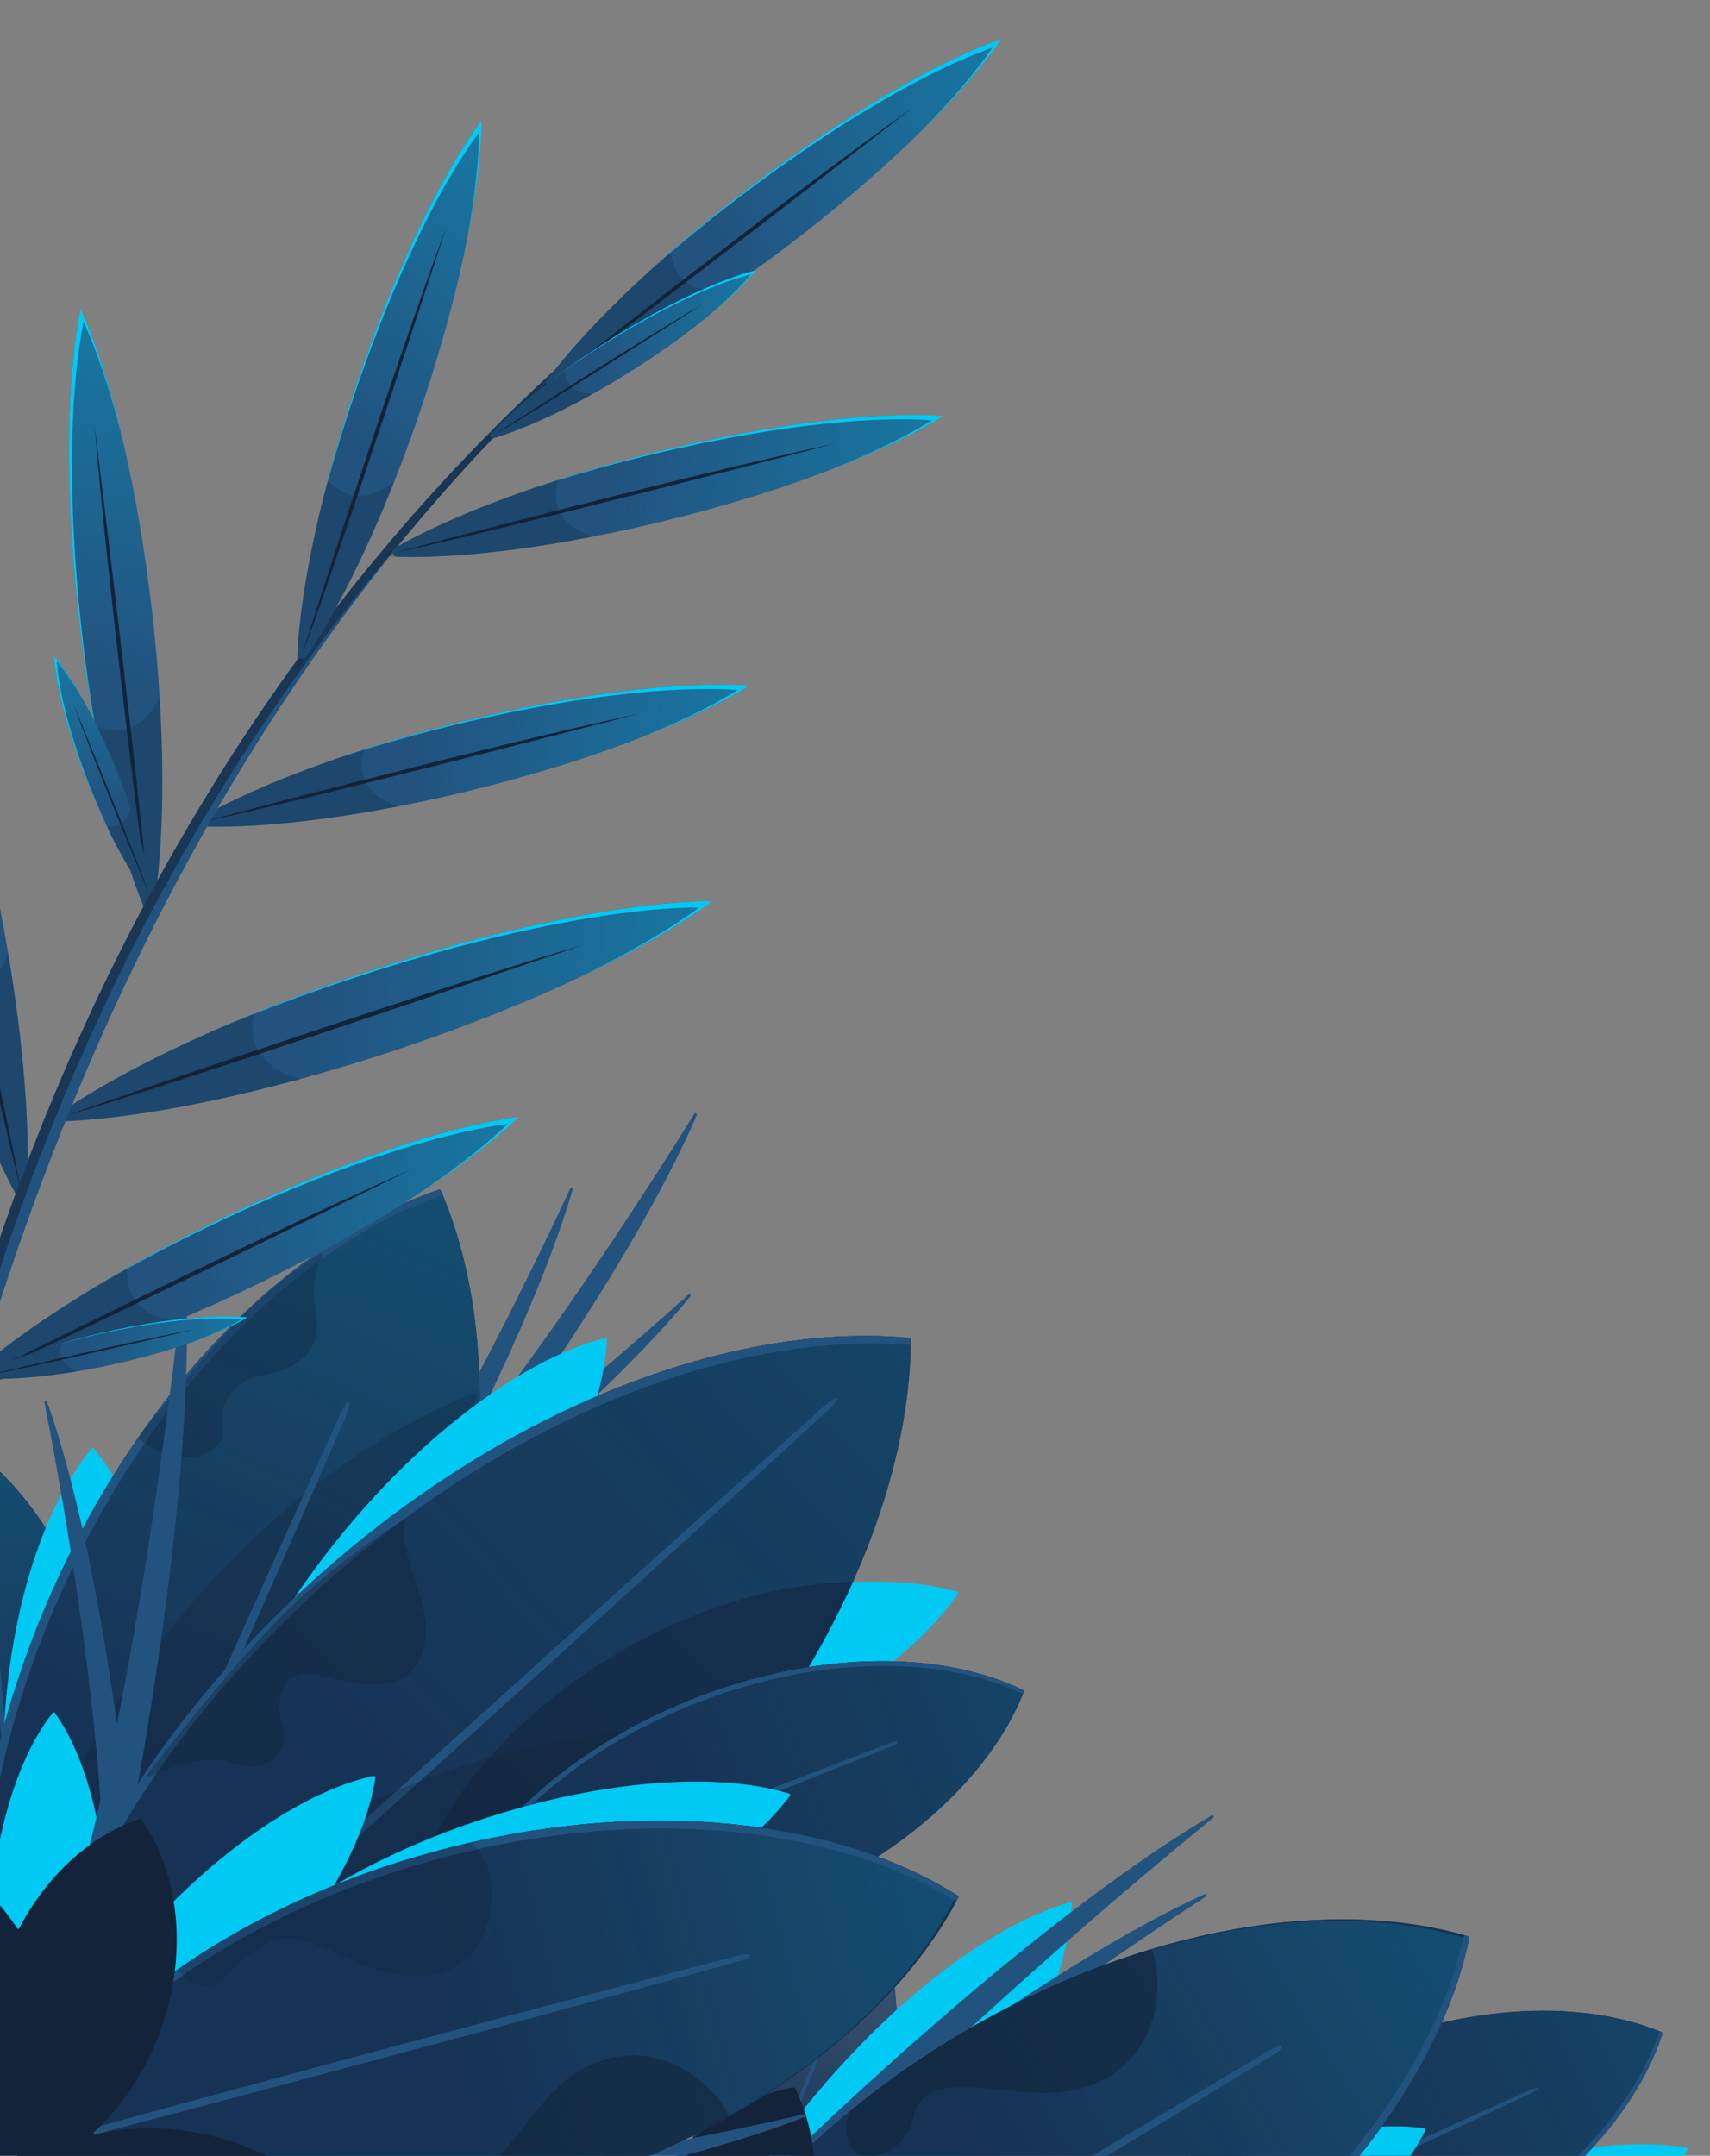 <svg xmlns="http://www.w3.org/2000/svg" viewBox="0 0 336.26 423.78">
  <rect x="0" y="0" width="336.26" height="423.78" fill="#808080" stroke="none"/>
  <path fill="#22537F" d="M249.68 502.21c1.23.29 54.88 13.16 86.44 29.65.29.15.1.59-.21.49-12.51-4.32-59.68-20.14-95.31-25.91-40.93-6.63 7.84-4.29 9.03-4.23.02-.01.04-.01.05 0z"/>
  <path fill="#22537F" d="M245.95 507.34c1.25-.21 55.64-9.48 91.14-6.73.33.03.33.51 0 .53-13.2.95-62.79 4.95-97.82 13.65-40.24 10 5.52-7.03 6.64-7.44.01 0 .03 0 .04-.01z"/>
  <path fill="#22537F" d="M274.26 505.34c1.26.15 56.06 6.53 89.36 19.14.31.12.17.58-.15.51-12.94-2.8-61.65-12.89-97.71-14.37-41.43-1.71 7.27-5.19 8.46-5.28h.04z"/>
  <path fill="#163355" d="M217.48 580.38c.14 0 .26-.1.27-.24 2.04-18.41-6.4-42.09-23.97-62.33-17.57-20.24-39.82-31.92-58.34-32.5-.14 0-.26.1-.27.24-2.04 18.41 6.4 42.09 23.97 62.33 17.57 20.25 39.82 31.93 58.34 32.5z"/>
  <path fill="#163355" d="M217.48 580.38c.14 0 .26-.1.27-.24 2.04-18.41-6.4-42.09-23.97-62.33-17.57-20.24-39.82-31.92-58.34-32.5-.14 0-.26.1-.27.24-2.04 18.41 6.4 42.09 23.97 62.33 17.57 20.25 39.82 31.93 58.34 32.5z"/>
  <linearGradient id="a" gradientUnits="userSpaceOnUse" x1="593.632" y1="156.046" x2="593.632" y2="30.337" gradientTransform="rotate(139.043 302.951 235.13)">
    <stop offset=".389" stop-color="#39bee8" stop-opacity="0"/>
    <stop offset="1" stop-color="#00caf4"/>
  </linearGradient>
  <path opacity=".18" fill="url(#a)" d="M217.48 580.38c.14 0 .26-.1.27-.24 2.04-18.41-6.4-42.09-23.97-62.33-17.57-20.24-39.82-31.92-58.34-32.5-.14 0-.26.1-.27.24-2.04 18.41 6.4 42.09 23.97 62.33 17.57 20.25 39.82 31.93 58.34 32.5z"/>
  <path fill="#22537F" d="M198.54 558.31s-9.96-11.21-30.92-35.37-31.1-36.1-31.1-36.1c-.52-.6-.83-1.2-.68-1.33.15-.13.7.25 1.22.86 0 0 15.9 18.05 31.35 35.85s30.67 35.62 30.67 35.62c.52.6.83 1.2.68 1.33-.15.12-.7-.26-1.22-.86z"/>
  <path fill="#22537F" d="M217.75 580.14c.01-.06.01-.13.02-.19a.27.27 0 0 0-.25-.29c-18.37-.86-40.26-12.49-57.6-32.46-17.34-19.97-25.77-43.29-24.04-61.59a.27.27 0 0 0-.25-.29c-.06 0-.13-.01-.19-.01-.14-.01-.26.1-.28.24-2.04 18.41 6.4 42.09 23.97 62.33 17.57 20.24 39.82 31.92 58.34 32.5.15.01.27-.1.28-.24z"/>
  <path fill="#163355" d="M172.31 377.25a.27.27 0 0 0-.34-.14c-12.94 4.85-25.86 18.41-33.44 36.89-7.58 18.48-7.91 37.21-2.1 49.75.06.13.21.19.34.14 12.94-4.85 25.86-18.41 33.44-36.89 7.58-18.48 7.91-37.21 2.1-49.75z"/>
  <path fill="#163355" d="M172.31 377.25a.27.27 0 0 0-.34-.14c-12.94 4.85-25.86 18.41-33.44 36.89-7.58 18.48-7.91 37.21-2.1 49.75.06.13.21.19.34.14 12.94-4.85 25.86-18.41 33.44-36.89 7.58-18.48 7.91-37.21 2.1-49.75z"/>
  <linearGradient id="b" gradientUnits="userSpaceOnUse" x1="280.823" y1="1055.725" x2="280.823" y2="961.94" gradientTransform="rotate(22.308 1709.465 393.964)">
    <stop offset=".388" stop-color="#fff" stop-opacity="0"/>
    <stop offset="1" stop-color="#fff"/>
  </linearGradient>
  <path opacity=".18" fill="url(#b)" d="M172.31 377.25a.27.27 0 0 0-.34-.14c-12.94 4.85-25.86 18.41-33.44 36.89-7.58 18.48-7.91 37.21-2.1 49.75.06.13.21.19.34.14 12.94-4.85 25.86-18.41 33.44-36.89 7.58-18.48 7.91-37.21 2.1-49.75z"/>
  <path fill="#22537F" d="M163.93 397.23s-4.13 10.41-13.19 32.49c-9.06 22.09-13.62 32.86-13.62 32.86-.23.55-.52.95-.66.9-.14-.06-.07-.55.16-1.1 0 0 6.69-16.66 13.37-32.94 6.68-16.28 13.44-32.41 13.44-32.41.23-.55.52-.95.66-.9s.06.55-.16 1.1z"/>
  <path fill="#22537F" d="M171.97 377.12c-.15.06-.21.22-.15.36 5.57 12.53 5.15 31-2.33 49.23-7.48 18.23-20.16 31.67-32.92 36.68-.14.06-.21.22-.14.35v.01c.06.13.2.19.34.14 12.94-4.85 25.86-18.41 33.44-36.89 7.58-18.48 7.91-37.21 2.1-49.75-.06-.13-.21-.19-.34-.13z"/>
  <path fill="#00CAF4" d="M233.83 564.53c.17.01.3-.13.29-.3-1.84-16.12-13.75-37.2-32.89-55.61s-40.68-29.47-56.86-30.68c-.17-.01-.3.13-.29.3 1.84 16.12 13.75 37.21 32.89 55.61s40.68 29.47 56.86 30.68zM210.79 374.23a.267.267 0 0 0-.34-.27c-15.25 4.31-35.06 19.1-52.23 40.44-17.17 21.34-27.38 43.85-28.33 59.68-.01.18.16.32.34.27 15.25-4.31 35.06-19.1 52.23-40.44s27.38-43.86 28.33-59.68zM331.82 422.59a.266.266 0 0 0-.19-.39c-15.64-2.61-39.86 2.3-64.5 14.27-24.64 11.97-43.48 27.97-51.09 41.87-.09.16.01.36.19.39 15.64 2.61 39.86-2.3 64.5-14.27 24.64-11.97 43.48-27.97 51.09-41.87z"/>
  <path fill="#163355" d="M361.21 463.95c.09-.11.08-.27-.02-.36-25.47-24.19-70.96-38.53-121.7-35.09-50.75 3.45-93.87 23.82-115.83 51.23-.09.11-.08.27.02.36 25.47 24.19 70.96 38.53 121.7 35.09 50.74-3.45 93.87-23.82 115.83-51.23z"/>
  <path fill="#163355" d="M317.89 550.76c.12-.06.18-.21.12-.34-11.68-28.05-42.63-55.32-83.96-70.37s-82.57-14.05-109.55-.08c-.12.06-.18.21-.12.34 11.68 28.05 42.63 55.32 83.96 70.37 41.33 15.04 82.57 14.05 109.55.08z"/>
  <path fill="#163355" d="M234.05 480.05C192.72 465 151.48 466 124.5 479.97c-.12.06-.18.21-.12.34 11.68 28.05 42.63 55.32 83.96 70.37 41.33 15.05 82.57 14.05 109.55.08.12-.06.18-.21.12-.34-11.68-28.05-42.63-55.32-83.96-70.37z"/>
  <linearGradient id="c" gradientUnits="userSpaceOnUse" x1="639.752" y1="331.598" x2="639.752" y2="125.526" gradientTransform="scale(-1) rotate(-69.996 -321.966 471.411)">
    <stop offset=".389" stop-color="#39bee8" stop-opacity="0"/>
    <stop offset="1" stop-color="#00caf4"/>
  </linearGradient>
  <path opacity=".18" fill="url(#c)" d="M317.89 550.76c.12-.06.18-.21.12-.34-11.68-28.05-42.63-55.32-83.96-70.37s-82.57-14.05-109.55-.08c-.12.06-.18.21-.12.34 11.68 28.05 42.63 55.32 83.96 70.37 41.33 15.04 82.57 14.05 109.55.08z"/>
  <path opacity=".32" fill="#132339" d="M126.62 485.33c-.1.09-.11.25-.03.36 17.82 22.75 53.1 39.91 94.8 43.24 27.94 2.23 52.09-1.89 72.6-10.91.19-.08.21-.34.05-.46-11.09-7.94-21.57-15.4-34.99-21.56-47.42-21.77-96.21-25.19-130.48-12.39-.03.01-.06.03-.08.05-.63.55-1.26 1.11-1.87 1.67z"/>
  <path fill="#22537F" d="M273.06 534.27s-23.19-8.14-72.42-26.06c-49.23-17.92-73.26-26.97-73.26-26.97-1.23-.45-2.14-1.06-2.03-1.37s1.2-.19 2.43.25c0 0 37.13 13.2 73.42 26.41s72.26 26.62 72.26 26.62c1.23.45 2.14 1.06 2.03 1.37s-1.2.2-2.43-.25z"/>
  <path fill="#22537F" d="M318.01 550.41c-.08-.2-.17-.39-.26-.59a.26.26 0 0 0-.36-.13c-26.99 13.45-67.68 14.24-108.47-.61s-71.45-41.61-83.48-69.27a.26.26 0 0 0-.36-.13c-.19.1-.39.19-.58.29-.12.06-.18.21-.13.34 11.68 28.05 42.63 55.32 83.96 70.37 41.33 15.05 82.57 14.05 109.55.08.13-.07.18-.22.13-.35z"/>
  <path fill="#00CAF4" d="M191.13 533.96c.17.02.32-.14.29-.31-1.99-11.07-11.06-25.6-24.97-38.37-13.91-12.77-29.17-20.56-40.36-21.59a.27.27 0 0 0-.29.31c1.99 11.07 11.06 25.6 24.97 38.37 13.91 12.77 29.16 20.56 40.36 21.59zM319.61 506.98c.15-.09.17-.31.03-.43-11.71-10.11-34.24-18.02-60.56-20.04-26.32-2.02-49.79 2.36-62.91 10.56-.15.09-.17.31-.03.43 11.71 10.11 34.24 18.02 60.56 20.04 26.32 2.02 49.79-2.36 62.91-10.56z"/>
  <path opacity=".31" fill="#132339" d="M292.74 558.8c.26-.07.26-.43.01-.51-4.22-1.35-6.09-3.08-10.09-8.09-4.26-5.34-10.61-3.18-15.15.16-4.54 3.34-9.34 2.8-13.11-1.71-3.74-4.47-12.72 1.63-12.7 10.59 0 .14.1.25.24.26 2.12.22 18.08 1.82 29.78 1.83 10.28.03 18.41-1.84 21.02-2.53z"/>
  <path fill="#22537F" d="M180.5 504.2c1.2.76 59.69 37.8 89.92 69.92.22.24-.1.59-.36.39-11.85-9.25-61.76-47.6-101.87-68.99-45.33-24.18 11.04-1.83 12.27-1.34.02.01.03.02.04.02zM150.11 428.99c1.01-1 50.13-49.78 88.17-72.11.28-.17.56.23.3.44-11.66 9.49-60.15 49.63-89.93 83.96-33.66 38.81.67-11.17 1.42-12.26.02-.01.03-.02.04-.03z"/>
  <path fill="#22537F" d="M160.36 422.33c.99-.79 44.1-35.22 76.51-49.98.3-.14.53.28.26.46-11.1 7.22-52.55 34.71-79 59.28-30.38 28.22 1.43-8.82 2.21-9.72 0-.03.01-.03.02-.04zM186.1 508.31c.79.93 33.63 39.52 48.27 68.98.15.29-.27.54-.46.27-7.23-10.37-33.6-47.49-56.89-71.04-26.94-27.24 8.15 1.04 9.05 1.76.01.01.02.01.03.03z"/>
  <path fill="#163355" d="M361.21 463.95c.09-.11.08-.27-.02-.36-25.47-24.19-70.96-38.53-121.7-35.09-50.75 3.45-93.87 23.82-115.83 51.23-.09.11-.08.27.02.36 25.47 24.19 70.96 38.53 121.7 35.09 50.74-3.45 93.87-23.82 115.83-51.23z"/>
  <linearGradient id="d" gradientUnits="userSpaceOnUse" x1="611.56" y1="444.982" x2="611.56" y2="206.758" gradientTransform="rotate(86.112 348.877 201.316)">
    <stop offset=".389" stop-color="#39bee8" stop-opacity="0"/>
    <stop offset="1" stop-color="#00caf4"/>
  </linearGradient>
  <path opacity=".11" fill="url(#d)" d="M361.21 463.95c.09-.11.08-.27-.02-.36-25.47-24.19-70.96-38.53-121.7-35.09-50.75 3.45-93.87 23.82-115.83 51.23-.09.11-.08.27.02.36 25.47 24.19 70.96 38.53 121.7 35.09 50.74-3.45 93.87-23.82 115.83-51.23z"/>
  <path opacity=".51" fill="#132339" d="M211.81 456.69c-.06.12-.02.28.1.35 15.18 9.5 39.32 12.1 64.32 5.3.78-.21 1.56-.43 2.34-.66 10.83-3.19 20.57-7.83 28.72-13.38a83.7 83.7 0 0 0 8.11-6.27c1.13-1 2.21-2.02 3.24-3.05.14-.14.09-.37-.1-.44-22.05-7.89-48.28-11.73-76.2-10.2-.04 0-.08.01-.11.03-14.1 7.51-24.83 17.59-30.42 28.32z"/>
  <g>
    <path fill="#22537F" d="M339.58 466.76s-33.61 2.55-105.3 7.42-106.84 7-106.84 7c-1.79.12-3.26-.03-3.28-.33s1.42-.65 3.21-.78c0 0 53.9-3.94 106.75-7.53s105.39-6.88 105.39-6.88c1.79-.12 3.26.03 3.28.33s-1.42.65-3.21.77z"/>
  </g>
  <path opacity=".32" fill="#132339" d="M127.43 481.05c-.04.13.02.28.15.33 25.66 11.1 63.58 9.37 100.57-7.08 24.77-11.02 44.9-26.78 58.19-43.94.13-.16.03-.4-.18-.43-13.13-1.6-26.97-2-41.22-1.03-50.37 3.42-93.43 23.07-116.64 49.8-.02.02-.04.05-.05.08-.3.76-.57 1.51-.82 2.27z"/>
  <g>
    <path fill="#163355" d="M326.9 399.8c.04-.13-.02-.28-.15-.33-16.53-6.87-40.78-5.46-64.31 5.35-23.53 10.81-40.4 28.29-45.95 45.31-.04.13.02.28.15.33 16.53 6.87 40.78 5.46 64.31-5.35 23.54-10.81 40.4-28.28 45.95-45.31z"/>
    <path fill="#163355" d="M326.9 399.8c.04-.13-.02-.28-.15-.33-16.53-6.87-40.78-5.46-64.31 5.35-23.53 10.81-40.4 28.29-45.95 45.31-.04.13.02.28.15.33 16.53 6.87 40.78 5.46 64.31-5.35 23.54-10.81 40.4-28.28 45.95-45.31z"/>
    <linearGradient id="e" gradientUnits="userSpaceOnUse" x1="522.735" y1="516.952" x2="522.735" y2="395.462" gradientTransform="rotate(65.323 421.559 244.754)">
      <stop offset=".389" stop-color="#39bee8" stop-opacity="0"/>
      <stop offset="1" stop-color="#00caf4"/>
    </linearGradient>
    <path opacity=".11" fill="url(#e)" d="M326.9 399.8c.04-.13-.02-.28-.15-.33-16.53-6.87-40.78-5.46-64.31 5.35-23.53 10.81-40.4 28.29-45.95 45.31-.04.13.02.28.15.33 16.53 6.87 40.78 5.46 64.31-5.35 23.54-10.81 40.4-28.28 45.95-45.31z"/>
    <path fill="#22537F" d="M301.29 411.39s-13.1 6.2-41.19 19.11c-28.09 12.91-41.91 19.08-41.91 19.08-.7.32-1.34.44-1.42.27-.08-.18.42-.58 1.13-.9 0 0 21.05-9.87 41.75-19.38S301 410.76 301 410.76c.7-.32 1.34-.44 1.42-.27.08.17-.42.57-1.13.9z"/>
    <path fill="#22537F" d="M326.75 399.47l-.15-.06c-.14-.06-.3.02-.35.16-5.77 16.81-22.49 33.96-45.71 44.63-23.22 10.67-47.13 12.18-63.64 5.62-.14-.06-.3.02-.35.16-.02.05-.04.1-.05.16-.05.13.02.28.15.33 16.53 6.87 40.78 5.46 64.31-5.35 23.53-10.81 40.4-28.29 45.95-45.31a.286.286 0 0 0-.16-.34z"/>
    <path fill="#00CAF4" d="M280.31 418.74c.08-.16-.02-.36-.2-.38-14.31-1.86-36.18 3.39-58.2 15.07-22.02 11.67-38.64 26.83-45.13 39.72-.08.16.02.36.2.38 14.31 1.86 36.18-3.39 58.2-15.07s38.64-26.82 45.13-39.72z"/>
    <path fill="#00CAF4" d="M226.06 479.94c.15-.1.15-.33.01-.44-9.92-7.2-28.33-12.17-49.46-12.44s-39.66 4.24-49.76 11.19c-.15.1-.15.33-.01.44 9.92 7.2 28.33 12.17 49.46 12.44s39.66-4.24 49.76-11.19z"/>
  </g>
  <path fill="#163355" d="M288.91 380.95a.26.26 0 0 0-.19-.31c-27.3-8.02-65.38-1.56-100.69 19.66s-58.88 51.81-64.61 79.68c-.03.14.05.27.19.31 27.3 8.02 65.38 1.56 100.69-19.66s58.88-51.81 64.61-79.68z"/>
  <path fill="#163355" d="M288.91 380.95a.26.26 0 0 0-.19-.31c-27.3-8.02-65.38-1.56-100.69 19.66s-58.88 51.81-64.61 79.68c-.03.14.05.27.19.31 27.3 8.02 65.38 1.56 100.69-19.66s58.88-51.81 64.61-79.68z"/>
  <linearGradient id="f" gradientUnits="userSpaceOnUse" x1="455.518" y1="625.285" x2="455.518" y2="458.779" gradientTransform="rotate(58.995 440.447 271.748)">
    <stop offset=".389" stop-color="#39bee8" stop-opacity="0"/>
    <stop offset="1" stop-color="#00caf4"/>
  </linearGradient>
  <path opacity=".18" fill="url(#f)" d="M287.92 381.2a.26.26 0 0 0-.19-.31c-26.96-7.92-64.56-1.54-99.43 19.41-34.87 20.95-37.82 38.51-43.36 65.96-.03.13.05.27.19.31 26.84 7.99 44.12 14.27 78.98-6.68 34.86-20.95 58.15-51.16 63.81-78.69z"/>
  <g>
    <path fill="#22537F" d="M250.5 403.85s-19.59 12.08-61.65 37.36-62.8 37.43-62.8 37.43c-1.05.63-2.03.93-2.19.67-.16-.26.57-.99 1.62-1.62 0 0 31.49-19.25 62.49-37.88 31-18.63 61.96-36.91 61.96-36.91 1.05-.63 2.03-.93 2.19-.67.15.26-.57.99-1.62 1.62z"/>
  </g>
  <path fill="#22537F" d="M288.72 380.64l-.55-.15c-.15-.04-.29.05-.33.2-6.12 27.57-29.52 57.64-64.36 78.58s-72.38 27.49-99.6 19.95c-.15-.04-.29.05-.33.2-.04.19-.09.37-.13.56-.03.14.05.27.19.31 27.3 8.02 65.38 1.56 100.68-19.66 35.3-21.22 58.88-51.81 64.61-79.68.04-.14-.04-.27-.18-.31z"/>
  <path fill="#22537F" d="M361.18 463.59c-.2-.19-.41-.37-.61-.56a.261.261 0 0 0-.38.03c-22.22 26.87-64.87 46.76-114.95 50.17s-95.03-10.53-120.68-34.15a.261.261 0 0 0-.38.03c-.18.21-.36.42-.53.64-.09.11-.08.27.02.36 25.47 24.19 70.96 38.53 121.7 35.08 50.74-3.45 93.87-23.82 115.83-51.23.09-.12.08-.28-.02-.37z"/>
  <path opacity=".57" fill="#132339" d="M179.56 416.42c2.31-12.07 21.58-1.77 34.23-6.23 15.03-5.3 15.01-20.97 12.73-26.8a.257.257 0 0 0-.32-.15c-12.66 3.82-25.58 9.5-38.16 17.05-7.6 4.57-14.66 9.57-21.11 14.89-.05.04-.08.09-.09.15-2.87 12.97 11.12 9.41 12.72 1.09z"/>
  <path opacity=".3" fill="#132339" d="M224.3 460.63c1.87-1.12 3.7-2.28 5.5-3.45.07-.05.12-.12.12-.21.04-.65.02-1.3-.09-1.94-1.51-9.43-14.37-16.9-23.27-10.98-11.61 7.72-9.23 23.59-17.62 27.62-8.26 3.97-17.63-2.13-17.12 9.27.01.16.16.28.32.25 17-3.36 34.91-10.19 52.16-20.56z"/>
  <path opacity=".4" fill="#132339" d="M266.23 510.75c.23-.06.27-.38.06-.49-5.68-2.93-7.68-16.21-15.88-20.24-8.52-4.19-13.56 4.39-17.44 11.15s-9.74 3.26-12.22-1.34c-2.48-4.6-9.01-5.02-12.02 1.68-2.46 5.47-10.52 9.01-13.41 10.13-.26.1-.21.48.07.51 5.05.58 26.27 2.88 40.67 2.66 14.26-.21 27.02-3.26 30.17-4.06z"/>
  <path fill="#132339" d="M156.15 509.3c11.52 3.38 23.09 2.46 31.89-2.14.1-.05.16-.17.14-.29-2.3-12.11-11.69-24.04-25.76-30.85-8.3-4.02-16.98-5.65-24.95-5.14-.27.02-.39-.34-.16-.48 6.92-4.46 13.1-11.22 17.38-19.76 7.01-13.97 7.18-29.16 1.63-40.16-.05-.11-.17-.16-.29-.14-12.14 2.13-24.2 11.35-31.21 25.33-6.78 13.51-7.16 28.16-2.16 39.06-.02 0-.05-.01-.07-.01-.02.04-.04.07-.05.11-.1.05-.2.1-.29.15-.11.05-.16.17-.14.29.02.08.03.15.05.23.01.06 0 .11-.02.16-4.8 10.17-4.51 23.94 1.83 36.64 6.5 13.02 17.72 21.63 29.02 23.64.12.02.23-.04.29-.14 3.71-7.34 4.69-16.67 2.55-26.17-.05-.21.13-.38.32-.33z"/>
  <g>
    <path fill="#22537F" d="M73.88 316.66c.64-1.09 28.66-48.62 38.72-82.78.09-.31-.36-.49-.49-.19-5.59 12-26.97 56.92-47.57 86.56-23.67 34.05 8.53-2.66 9.32-3.55.01-.02.01-.03.02-.04z"/>
    <path fill="#22537F" d="M67.6 315.77c1.02-.75 45.47-33.43 68.15-60.89.21-.25-.14-.59-.38-.37-9.86 8.84-47.17 41.73-77.77 60.88-35.15 22 8.89.91 9.96.4.01 0 .02-.01.04-.02z"/>
    <path fill="#22537F" d="M88.7 296.8c.77-1 34.25-44.86 48.3-77.58.13-.3-.3-.52-.47-.25-6.98 11.25-33.55 53.3-57.54 80.28-27.55 30.99 8.79-1.62 9.67-2.42.02-.01.03-.02.04-.03z"/>
    <path fill="#163355" d="M-4.72 285.52c.09-.1.25-.12.36-.03 14.66 11.33 25.83 33.84 28.19 60.54s-4.7 50.82-17.15 64.54c-.09.1-.25.12-.36.03-14.66-11.33-25.83-33.84-28.19-60.54s4.7-50.82 17.15-64.54z"/>
    <path fill="#163355" d="M-4.72 285.52c.09-.1.25-.12.36-.03 14.66 11.33 25.83 33.84 28.19 60.54s-4.7 50.82-17.15 64.54c-.09.1-.25.12-.36.03-14.66-11.33-25.83-33.84-28.19-60.54s4.7-50.82 17.15-64.54z"/>
    <linearGradient id="g" gradientUnits="userSpaceOnUse" x1="714.483" y1="112.553" x2="714.483" y2="-13.157" gradientTransform="scale(-1 1) rotate(5.043 -3030.52 -7924.849)">
      <stop offset=".389" stop-color="#39bee8" stop-opacity="0"/>
      <stop offset="1" stop-color="#00caf4"/>
    </linearGradient>
    <path opacity=".18" fill="url(#g)" d="M-4.72 285.52c.09-.1.25-.12.36-.03 14.66 11.33 25.83 33.84 28.19 60.54s-4.7 50.82-17.15 64.54c-.09.1-.25.12-.36.03-14.66-11.33-25.83-33.84-28.19-60.54s4.7-50.82 17.15-64.54z"/>
    <path fill="#22537F" d="M-1.27 314.41s1.49 14.93 4.3 46.78 4.02 47.48 4.02 47.48c.07.8-.03 1.46-.23 1.47s-.42-.61-.49-1.41c0 0-2.3-23.94-4.37-47.42-2.07-23.48-3.95-46.84-3.95-46.84-.07-.8.03-1.46.23-1.47s.42.62.49 1.41z"/>
    <path fill="#22537F" d="M-4.36 285.49l.15.12c.12.09.13.27.03.38-12.14 13.81-18.98 37.64-16.66 63.98 2.33 26.34 13.24 48.61 27.61 60.07.12.09.13.27.03.38-.04.05-.08.1-.12.14-.09.11-.25.12-.36.03-14.66-11.33-25.83-33.84-28.19-60.54-2.36-26.7 4.7-50.82 17.15-64.54.09-.1.25-.11.36-.02z"/>
    <path fill="#163355" d="M110.02 459.12c.05.13-.01.28-.13.34-12.47 5.94-31.21 5.82-49.77-1.56-18.56-7.38-32.26-20.16-37.24-33.05-.05-.13.01-.28.13-.34 12.47-5.94 31.21-5.82 49.77 1.56s32.26 20.16 37.24 33.05z"/>
    <path fill="#163355" d="M110.02 459.12c.05.13-.01.28-.13.34-12.47 5.94-31.21 5.82-49.77-1.56-18.56-7.38-32.26-20.16-37.24-33.05-.05-.13.01-.28.13-.34 12.47-5.94 31.21-5.82 49.77 1.56s32.26 20.16 37.24 33.05z"/>
    <linearGradient id="h" gradientUnits="userSpaceOnUse" x1="265.298" y1="1183.222" x2="265.298" y2="1089.437" gradientTransform="scale(1 -1) rotate(68.309 1329.054 200.616)">
      <stop offset=".388" stop-color="#fff" stop-opacity="0"/>
      <stop offset="1" stop-color="#fff"/>
    </linearGradient>
    <path opacity=".18" fill="url(#h)" d="M110.02 459.12c.05.13-.01.28-.13.34-12.47 5.94-31.21 5.82-49.77-1.56-18.56-7.38-32.26-20.16-37.24-33.05-.05-.13.01-.28.13-.34 12.47-5.94 31.21-5.82 49.77 1.56s32.26 20.16 37.24 33.05z"/>
    <path fill="#22537F" d="M89.62 451.77s-10.45-4.02-32.63-12.84-33-13.26-33-13.26c-.55-.22-.96-.51-.9-.65s.55-.07 1.1.15c0 0 16.73 6.51 33.08 13.01s32.55 13.09 32.55 13.09c.55.22.96.51.9.65s-.54.08-1.1-.15z"/>
    <path fill="#22537F" d="M109.89 459.45s-.01 0 0 0c-.14.07-.3 0-.36-.14-5.15-12.71-18.72-25.24-37.03-32.53s-36.79-7.5-49.26-1.8c-.14.06-.3 0-.35-.14v-.01c-.05-.13.01-.28.13-.34 12.47-5.94 31.21-5.82 49.77 1.57 18.56 7.38 32.26 20.16 37.24 33.05.04.14-.02.28-.14.34z"/>
    <path fill="#00CAF4" d="M18.04 284.77c.11-.13.31-.13.41 0 10.32 12.52 17.21 35.74 17.15 62.29-.06 26.55-7.06 49.73-17.43 62.21-.11.13-.31.13-.41 0C7.45 396.75.55 373.53.61 346.98s7.06-49.73 17.43-62.21zM138.93 433.54c.14.12.12.34-.04.43-13.7 7.98-38.09 11.96-65.37 9.49s-50.56-10.77-62.6-21.08a.263.263 0 0 1 .04-.43c13.7-7.98 38.09-11.96 65.37-9.49 27.28 2.47 50.56 10.77 62.6 21.08zM188.22 312.88c.18.05.25.26.15.41-8.98 13.06-29.34 27.07-55.07 36.48s-50.32 11.84-65.61 7.66a.27.27 0 0 1-.15-.41c8.98-13.06 29.34-27.07 55.07-36.48s50.32-11.85 65.61-7.66z"/>
    <path fill="#163355" d="M178.88 263.01c.14.01.24.13.24.27-.29 35.12-21.57 77.81-59.3 111.92-37.73 34.1-82.34 50.98-117.32 47.73a.264.264 0 0 1-.24-.27c.29-35.12 21.57-77.81 59.3-111.92s82.34-50.98 117.32-47.73z"/>
    <path fill="#163355" d="M86.34 233.87c.13-.04.28.02.33.15 12.06 27.88 10.18 69.09-7.7 109.28s-47.25 69.16-76.04 78.86c-.13.04-.28-.02-.33-.15-12.06-27.88-10.18-69.09 7.7-109.28s47.25-69.16 76.04-78.86z"/>
    <path fill="#163355" d="M78.97 343.29c-17.89 40.19-47.25 69.16-76.04 78.86-.13.04-.28-.02-.33-.15-12.06-27.88-10.18-69.09 7.7-109.28 17.89-40.19 47.25-69.16 76.04-78.86.13-.04.28.02.33.15 12.06 27.89 10.18 69.1-7.7 109.28z"/>
    <linearGradient id="i" gradientUnits="userSpaceOnUse" x1="766.522" y1="352.235" x2="766.522" y2="146.163" gradientTransform="scale(-1 1) rotate(-23.997 546.283 2196.874)">
      <stop offset=".389" stop-color="#39bee8" stop-opacity="0"/>
      <stop offset="1" stop-color="#00caf4"/>
    </linearGradient>
    <path opacity=".18" fill="url(#i)" d="M86.34 233.87c.13-.04.28.02.33.15 12.06 27.88 10.18 69.09-7.7 109.28s-47.25 69.16-76.04 78.86c-.13.04-.28-.02-.33-.15-12.06-27.88-10.18-69.09 7.7-109.28s47.25-69.16 76.04-78.86z"/>
    <path opacity=".32" fill="#132339" d="M.54 416.9a.264.264 0 0 1-.28-.23c-3.99-28.62 8.17-65.92 34.75-98.23 17.8-21.64 37.54-36.16 58.28-44.65.19-.08.39.08.36.29-1.99 13.5-3.91 26.21-8.8 40.14-17.28 49.23-48.71 86.71-81.73 102.47l-.09.03c-.83.07-1.66.14-2.49.18z"/>
    <path fill="#22537F" d="M68.16 278.06s-9.73 22.56-31.04 70.43-32 71.2-32 71.2c-.53 1.2-1.21 2.06-1.51 1.93s-.11-1.21.42-2.41c0 0 15.75-36.12 31.46-71.4s31.59-70.23 31.59-70.23c.53-1.2 1.21-2.06 1.51-1.93.29.13.1 1.21-.43 2.41z"/>
    <path fill="#22537F" d="M86.67 234.02c.08.2.16.4.25.6.06.14-.01.3-.16.35-28.43 10.07-57.25 38.79-74.91 78.45s-19.7 80.3-8.16 108.16c.06.14-.01.3-.16.35-.2.07-.41.15-.61.22a.26.26 0 0 1-.33-.15c-12.06-27.88-10.18-69.09 7.7-109.28 17.89-40.19 47.25-69.16 76.04-78.86.14-.03.29.03.34.16z"/>
    <path fill="#00CAF4" d="M10.37 336.72c.11-.14.32-.13.42.01 6.58 9.12 10.73 25.74 10.25 44.61-.48 18.88-5.47 35.26-12.51 44.04-.11.14-.32.13-.42-.01-6.58-9.12-10.73-25.74-10.25-44.61s5.47-35.27 12.51-44.04zM119.03 263.04c.17-.04.34.09.33.27-.86 15.45-10.82 37.15-27.65 57.49s-36.28 34.18-51.3 37.92a.266.266 0 0 1-.33-.27c.86-15.45 10.82-37.15 27.65-57.49 16.83-20.34 36.28-34.18 51.3-37.92z"/>
    <path opacity=".31" fill="#132339" d="M63.08 246.37c.23-.14.49.11.37.35-1.96 3.98-2.02 6.52-1.19 12.87.88 6.78-5.09 9.84-10.64 10.79-5.56.94-8.5 4.77-7.88 10.62.62 5.79-10.01 8.01-16.44 1.78a.263.263 0 0 1-.02-.36c1.32-1.68 11.24-14.27 19.37-22.7 7.13-7.4 14.13-11.95 16.43-13.35z"/>
    <path fill="#22537F" d="M24.39 365.03c.29-1.39 14.27-69.19 12.16-113.25-.02-.33-.5-.34-.53-.01-1.58 14.95-8.66 77.5-21.13 121.2-14.1 49.4 8.98-6.67 9.49-7.9.01-.01.01-.02.01-.04zM57.39 439.15c1.42-.03 70.64-1.48 113.12-13.34.32-.09.22-.56-.1-.52-14.93 1.79-77.48 8.8-122.87 6.36-51.3-2.75 8.5 7.27 9.81 7.49.01.01.02.01.04.01z"/>
    <path fill="#22537F" d="M69.3 436.4c1.25-.16 55.97-7.26 89.1-20.31.31-.12.16-.58-.16-.51-12.9 2.97-61.47 13.69-97.52 15.65-41.41 2.25 7.34 5.1 8.53 5.17h.05zM25.33 358.16c-.12-1.21-5.06-51.65-16.09-82.64-.11-.31-.57-.18-.51.14 2.44 12.4 10.82 57.16 11.58 90.27.88 38.3 4.92-6.59 5.02-7.73v-.04z"/>
    <path fill="#163355" d="M178.88 263.01c.14.01.24.13.24.27-.29 35.12-21.57 77.81-59.3 111.92-37.73 34.1-82.34 50.98-117.32 47.73a.264.264 0 0 1-.24-.27c.29-35.12 21.57-77.81 59.3-111.92 37.73-34.1 82.34-50.98 117.32-47.73z"/>
    <linearGradient id="j" gradientUnits="userSpaceOnUse" x1="719.108" y1="515.195" x2="719.108" y2="276.971" gradientTransform="scale(-1 1) rotate(-47.886 254.432 1281.405)">
      <stop offset=".389" stop-color="#39bee8" stop-opacity="0"/>
      <stop offset="1" stop-color="#00caf4"/>
    </linearGradient>
    <path opacity=".11" fill="url(#j)" d="M178.88 263.01c.14.01.24.13.24.27-.29 35.12-21.57 77.81-59.3 111.92-37.73 34.1-82.34 50.98-117.32 47.73a.264.264 0 0 1-.24-.27c.29-35.12 21.57-77.81 59.3-111.92s82.34-50.98 117.32-47.73z"/>
    <path opacity=".51" fill="#132339" d="M80.31 375.52c-.13-.04-.22-.18-.19-.31 3.71-17.52 18.61-36.69 40.86-49.95.7-.42 1.4-.82 2.1-1.22 9.82-5.57 19.92-9.35 29.58-11.36.69-.14 1.38-.28 2.06-.4 1.37-.25 2.73-.47 4.08-.64 1.35-.18 2.68-.32 4-.43 1.5-.12 2.98-.18 4.45-.21.2 0 .33.2.25.38-9.64 21.35-25.1 42.88-45.6 61.9-.03.03-.06.05-.1.06-15.17 4.89-29.88 5.61-41.49 2.18z"/>
    <g>
      <path fill="#22537F" d="M162.58 277.45s-24.82 22.8-78.13 70.99-79.6 71.6-79.6 71.6c-1.33 1.2-2.58 2-2.79 1.77-.21-.23.71-1.39 2.04-2.6 0 0 39.91-36.45 79.2-71.97s78.54-70.62 78.54-70.62c1.33-1.2 2.58-2 2.79-1.77.2.24-.71 1.4-2.05 2.6z"/>
    </g>
    <path opacity=".32" fill="#132339" d="M4.18 419.3c-.13-.06-.18-.21-.14-.34 9.84-26.17 37.43-52.25 74.95-67.42 25.13-10.16 50.45-13.7 72.03-11.33.21.02.31.26.18.43-7.97 10.55-17.3 20.79-27.89 30.37-37.45 33.86-81.5 51.18-116.85 49.31-.03 0-.06-.01-.09-.02-.74-.33-1.47-.66-2.19-1z"/>
    <g>
      <path fill="#163355" d="M201.19 332.24c.13.06.18.21.13.34-6.54 16.67-24.4 33.13-48.53 42.54s-48.41 9.41-64.52 1.58a.265.265 0 0 1-.13-.34c6.54-16.67 24.4-33.13 48.53-42.54s48.42-9.41 64.52-1.58z"/>
      <path fill="#163355" d="M201.19 332.24c.13.06.18.21.13.34-6.54 16.67-24.4 33.13-48.53 42.54-24.13 9.42-48.41 9.41-64.52 1.58a.265.265 0 0 1-.13-.34c6.54-16.67 24.4-33.13 48.53-42.54 24.13-9.42 48.42-9.41 64.52-1.58z"/>
      <linearGradient id="k" gradientUnits="userSpaceOnUse" x1="598.356" y1="620.768" x2="598.356" y2="499.279" gradientTransform="scale(-1 1) rotate(-68.679 76.36 1001.06)">
        <stop offset=".389" stop-color="#39bee8" stop-opacity="0"/>
        <stop offset="1" stop-color="#00caf4"/>
      </linearGradient>
      <path opacity=".11" fill="url(#k)" d="M201.19 332.24c.13.06.18.21.13.34-6.54 16.67-24.4 33.13-48.53 42.54s-48.41 9.41-64.52 1.58a.265.265 0 0 1-.13-.34c6.54-16.67 24.4-33.13 48.53-42.54s48.42-9.41 64.52-1.58z"/>
      <path fill="#22537F" d="M175.33 343.28s-13.44 5.43-42.24 16.66-42.96 16.59-42.96 16.59c-.72.28-1.36.36-1.43.18-.07-.18.46-.55 1.18-.84 0 0 21.59-8.62 42.81-16.9 21.22-8.28 42.38-16.35 42.38-16.35.72-.28 1.36-.36 1.43-.18.07.18-.45.56-1.17.84z"/>
      <path fill="#22537F" d="M201.32 332.58l-.06.15c-.06.14-.22.2-.36.14-16.1-7.52-40.06-7.41-63.86 1.88s-41.5 25.44-48.25 41.88c-.06.14-.22.2-.35.14-.05-.02-.1-.05-.15-.07a.256.256 0 0 1-.13-.34c6.54-16.67 24.4-33.13 48.53-42.54s48.41-9.41 64.51-1.58c.12.06.17.21.12.34z"/>
      <path fill="#00CAF4" d="M155.2 352.6c.17.05.24.27.13.41-8.6 11.59-27.57 23.67-51.27 31.4-23.69 7.73-46.14 9.16-59.92 4.87a.265.265 0 0 1-.13-.41c8.6-11.59 27.57-23.67 51.27-31.4 23.69-7.72 46.13-9.15 59.92-4.87z"/>
      <path fill="#00CAF4" d="M73.49 349.12c.18-.04.34.12.32.3-1.71 12.14-10.92 28.84-25.41 44.22s-30.6 25.58-42.62 28.02c-.18.04-.34-.12-.32-.3 1.71-12.14 10.92-28.84 25.41-44.22s30.61-25.58 42.62-28.02z"/>
    </g>
    <path fill="#163355" d="M188.36 372.67c.12.07.16.23.09.35-13.19 25.21-44.29 48.12-84.08 58.77s-78.17 6.36-102.2-8.87a.258.258 0 0 1-.09-.35c13.19-25.21 44.29-48.12 84.08-58.77 39.79-10.66 78.17-6.37 102.2 8.87z"/>
    <path fill="#163355" d="M188.36 372.67c.12.07.16.23.09.35-13.19 25.21-44.29 48.12-84.08 58.77-39.79 10.66-78.17 6.36-102.2-8.87a.258.258 0 0 1-.09-.35c13.19-25.21 44.29-48.12 84.08-58.77 39.79-10.66 78.17-6.37 102.2 8.87z"/>
    <linearGradient id="l" gradientUnits="userSpaceOnUse" x1="519.242" y1="736.8" x2="519.242" y2="570.295" gradientTransform="scale(-1 1) rotate(-75.001 37.531 932.446)">
      <stop offset=".389" stop-color="#39bee8" stop-opacity="0"/>
      <stop offset="1" stop-color="#00caf4"/>
    </linearGradient>
    <path opacity=".18" fill="url(#l)" d="M187.49 373.21c.12.07.16.23.09.35-13.03 24.89-43.74 47.51-83.03 58.04-39.29 10.53-53.97.45-77.57-14.63a.258.258 0 0 1-.09-.35c12.9-24.86 20.38-41.65 59.67-52.17 39.29-10.53 77.2-6.29 100.93 8.76z"/>
    <g>
      <path fill="#22537F" d="M145.49 385.48s-22.16 6.21-69.56 18.91-70.69 18.67-70.69 18.67c-1.19.32-2.21.33-2.29.04-.08-.3.82-.8 2-1.11 0 0 35.58-9.82 70.51-19.18a10505.7 10505.7 0 0 1 69.74-18.39c1.19-.32 2.21-.33 2.29-.04.09.29-.81.79-2 1.1z"/>
    </g>
    <path fill="#22537F" d="M188.45 373.02c-.09.17-.18.33-.27.5-.07.13-.24.18-.37.1-24.08-14.75-61.97-18.81-101.24-8.29S16.52 398.3 3.03 423.12c-.07.13-.24.18-.37.1-.16-.1-.33-.2-.49-.3a.271.271 0 0 1-.1-.35c13.2-25.21 44.29-48.12 84.08-58.77s78.17-6.36 102.2 8.87c.13.07.17.23.1.35z"/>
    <path fill="#22537F" d="M179.12 263.28c-.01.28-.01.55-.02.83 0 .15-.13.27-.28.26-34.76-2.68-78.7 14.18-115.94 47.84S4.44 387.88 3.61 422.73c0 .15-.13.27-.28.26l-.83-.06a.256.256 0 0 1-.24-.27c.29-35.12 21.57-77.81 59.3-111.92S143.9 259.76 178.88 263c.13.02.24.14.24.28z"/>
    <path opacity=".57" fill="#132339" d="M86.88 426.69c10.29 6.72 16.26-14.3 28.26-20.3 14.25-7.13 25.51 3.77 28.12 9.46.06.13.01.27-.11.34-11.55 6.45-24.6 11.81-38.77 15.6a175.88 175.88 0 0 1-25.37 4.84.254.254 0 0 1-.17-.04c-11.33-6.93.95-14.53 8.04-9.9z"/>
    <path opacity=".3" fill="#132339" d="M86.16 363.8c2.11-.56 4.21-1.08 6.3-1.56.08-.02.17 0 .24.06.49.42.94.89 1.34 1.41 5.74 7.63 2.18 22.08-8.27 24.37-13.62 2.99-23.38-9.75-32.11-6.52-8.59 3.18-10.72 14.16-18.56 5.88a.268.268 0 0 1 .04-.4c14.22-9.9 31.58-18.03 51.02-23.24z"/>
    <path opacity=".4" fill="#132339" d="M79.23 298.82c.2-.13.46.07.39.3-1.84 6.12 6.33 16.79 3.53 25.48-2.9 9.03-12.58 6.71-20.13 4.8s-9.11 4.74-7.53 9.72-2.64 9.97-9.56 7.47c-5.64-2.03-13.79 1.31-16.6 2.61-.25.12-.49-.18-.32-.4 3.09-4.03 16.17-20.9 26.34-31.11 10.06-10.1 21.12-17.17 23.88-18.87z"/>
    <path fill="#132339" d="M3.81 379.01c5.57-10.63 14.27-18.32 23.69-21.45.11-.04.24 0 .3.1 7.11 10.06 9.17 25.11 4.29 39.96-2.88 8.76-7.74 16.14-13.64 21.52-.2.18-.03.51.24.45 8.02-1.89 17.17-1.63 26.29 1.22C59.9 425.48 70.95 435.9 75 447.53c.04.11 0 .24-.1.31-9.96 7.25-24.98 9.52-39.9 4.86-14.43-4.51-25.23-14.41-29.59-25.58-.01.02-.03.04-.04.06-.04-.01-.08-.03-.12-.04-.1.04-.21.07-.31.11-.11.04-.24 0-.3-.1l-.13-.19a.256.256 0 0 0-.13-.1c-10.65-3.61-20.35-13.38-25.08-26.77-4.85-13.72-3.25-27.77 3.15-37.3.07-.1.19-.14.3-.11 7.86 2.42 15.25 8.21 20.6 16.34.12.18.36.17.46-.01z"/>
  </g>
  <g>
    <path fill="#22537F" d="M90.38 142c-21.14 5.27-39.45 12.17-50.87 18.68-.84.48-.52 1.77.45 1.8 13.14.39 32.55-2.1 53.69-7.36 21.14-5.27 39.45-12.17 50.87-18.68.84-.48.52-1.77-.45-1.8-13.15-.4-32.55 2.09-53.69 7.36z"/>
    <linearGradient id="m" gradientUnits="userSpaceOnUse" x1="-547.814" y1="146.316" x2="-440.533" y2="146.316" gradientTransform="rotate(5.616 -222.82 6132.89)">
      <stop offset=".402" stop-color="#00caf4" stop-opacity="0"/>
      <stop offset="1" stop-color="#00caf4"/>
    </linearGradient>
    <path opacity=".31" fill="url(#m)" d="M90.38 142c-22.93 5.71-42.52 13.35-53.62 20.32 13.07.95 33.95-1.49 56.88-7.2s42.52-13.35 53.62-20.32c-13.07-.96-33.95 1.49-56.88 7.2z"/>
    <path fill="#00CAF4" d="M90.38 142c-8.66 2.16-16.82 4.59-24.25 7.15 6.73-2.24 14-4.36 21.65-6.26 23.09-5.75 44.12-8.21 57.28-7.25-5.12 3.22-12.07 6.58-20.3 9.83 9.2-3.51 16.93-7.17 22.49-10.67-13.06-.96-33.95 1.49-56.87 7.2z"/>
    <path fill="#132339" d="M40.1 161.48s54.89-14.63 85.9-21.27c0 0-70.2 18.19-85.9 21.27z"/>
    <path opacity=".26" fill="#132339" d="M36.76 162.31c10.07.73 24.79-.56 41.5-3.8-7.85-2.83-7.62-8.14-6.71-11.17-14.66 4.71-26.88 10.01-34.79 14.97z"/>
    <path fill="#22537F" d="M72.17 191.07c-25.01 8.29-46.44 18.29-59.61 27.19-.97.66-.47 2.18.71 2.13 15.88-.74 39.04-5.52 64.05-13.8s46.44-18.29 59.61-27.19c.97-.66.47-2.18-.71-2.13-15.89.73-39.05 5.51-64.05 13.8z"/>
    <linearGradient id="n" gradientUnits="userSpaceOnUse" x1="-553.171" y1="159.46" x2="-423.463" y2="159.46" gradientTransform="rotate(1.249 -2012.64 26004.339)">
      <stop offset=".402" stop-color="#00caf4" stop-opacity="0"/>
      <stop offset="1" stop-color="#00caf4"/>
    </linearGradient>
    <path opacity=".31" fill="url(#n)" d="M72.17 191.07c-27.12 8.99-50.03 19.99-62.77 29.41 15.85-.05 40.8-4.92 67.91-13.9 27.12-8.99 50.03-19.99 62.77-29.41-15.85.05-40.8 4.91-67.91 13.9z"/>
    <path fill="#00CAF4" d="M72.17 191.07c-10.24 3.39-19.86 7.08-28.58 10.85 7.9-3.31 16.48-6.54 25.53-9.54 27.31-9.05 52.43-13.95 68.39-14-5.88 4.35-13.95 9.04-23.57 13.72 10.77-5.07 19.75-10.2 26.14-14.93-15.85.05-40.8 4.91-67.91 13.9z"/>
    <path fill="#132339" d="M13.34 219.17s64.83-22.68 101.6-33.52c0-.01-82.96 28.36-101.6 33.52z"/>
    <path opacity=".26" fill="#132339" d="M9.39 220.48c12.21-.04 29.83-2.95 49.68-8.39-9.72-2.69-9.93-9.11-9.11-12.85-17.24 7.02-31.49 14.53-40.57 21.24z"/>
    <path fill="#22537F" d="M43.7 239.54C22.6 249.71 4.84 261-5.78 270.39c-.78.69-.17 1.99.86 1.81 13.91-2.43 33.78-9.28 54.88-19.45s38.86-21.47 49.48-30.85c.78-.69.17-1.99-.86-1.81-13.91 2.43-33.78 9.28-54.88 19.45z"/>
    <linearGradient id="o" gradientUnits="userSpaceOnUse" x1="-535.871" y1="147.207" x2="-420.683" y2="147.207" gradientTransform="rotate(-5.941 737.838 -4863.25)">
      <stop offset=".402" stop-color="#00caf4" stop-opacity="0"/>
      <stop offset="1" stop-color="#00caf4"/>
    </linearGradient>
    <path opacity=".31" fill="url(#o)" d="M43.7 239.54c-22.88 11.03-41.84 23.38-52.01 33.19 13.95-1.82 35.39-8.94 58.27-19.97s41.84-23.38 52.01-33.19c-13.95 1.82-35.39 8.94-58.27 19.97z"/>
    <path fill="#00CAF4" d="M43.7 239.54c-8.64 4.16-16.71 8.52-23.96 12.85 6.59-3.83 13.79-7.66 21.42-11.34 23.04-11.11 44.63-18.27 58.68-20.11-4.69 4.53-11.28 9.6-19.23 14.84 8.92-5.72 16.26-11.28 21.36-16.2-13.95 1.81-35.39 8.93-58.27 19.96z"/>
    <path fill="#132339" d="M-4.99 271.11s54.58-27.43 85.76-41.19c0 0-69.91 34.52-85.76 41.19z"/>
    <path opacity=".26" fill="#132339" d="M-8.31 272.72c10.75-1.4 25.95-5.96 42.82-13.02-8.86-1.31-9.76-6.99-9.46-10.41-14.4 8.17-26.12 16.45-33.36 23.43z"/>
    <g>
      <path fill="#22537F" d="M21.26 261.73C11.05 264 2.19 267.1-3.38 270.1c-.41.22-.28.85.19.88 6.29.36 15.62-.59 25.82-2.86 10.2-2.27 19.07-5.37 24.64-8.37.41-.22.28-.85-.19-.88-6.29-.36-15.62.59-25.82 2.86z"/>
      <linearGradient id="p" gradientUnits="userSpaceOnUse" x1="-597.844" y1="331.269" x2="-546.447" y2="331.269" gradientTransform="rotate(7.252 248.539 4986.837)">
        <stop offset=".402" stop-color="#00caf4" stop-opacity="0"/>
        <stop offset="1" stop-color="#00caf4"/>
      </linearGradient>
      <path opacity=".31" fill="url(#p)" d="M21.26 261.73c-11.06 2.46-20.56 5.9-25.97 9.12 6.25.63 16.28-.28 27.35-2.74 11.06-2.46 20.56-5.9 25.97-9.12-6.25-.63-16.29.28-27.35 2.74z"/>
      <path fill="#00CAF4" d="M21.26 261.73c-4.18.93-8.12 2-11.72 3.14 3.25-.99 6.77-1.92 10.46-2.75 11.14-2.48 21.25-3.39 27.54-2.76-2.5 1.49-5.88 3.02-9.86 4.49 4.46-1.58 8.21-3.25 10.93-4.86-6.25-.63-16.29.28-27.35 2.74z"/>
      <path fill="#132339" d="M-3.11 270.49s26.5-6.36 41.45-9.16c0 0-33.89 7.88-41.45 9.16z"/>
      <path opacity=".26" fill="#132339" d="M-4.72 270.86c4.81.48 11.88.05 19.93-1.3-3.72-1.47-3.53-4.03-3.05-5.48-7.09 2.08-13.02 4.48-16.88 6.78z"/>
    </g>
    <g>
      <path fill="#22537F" d="M15.6 122.03c2.64 23.09 7.4 43.4 12.7 56.38.39.96 1.8.8 1.96-.22 2.24-13.84 2.3-34.71-.34-57.8-2.64-23.09-7.4-43.4-12.7-56.38-.39-.96-1.8-.8-1.96.22-2.23 13.84-2.3 34.71.34 57.8z"/>
      <linearGradient id="q" gradientUnits="userSpaceOnUse" x1="54.526" y1="-181.964" x2="168.944" y2="-181.964" gradientTransform="rotate(-76.921 258.075 25.62)">
        <stop offset=".402" stop-color="#00caf4" stop-opacity="0"/>
        <stop offset="1" stop-color="#00caf4"/>
      </linearGradient>
      <path opacity=".31" fill="url(#q)" d="M15.6 122.03c2.86 25.04 8.22 46.81 14.05 59.51 2.82-13.69 3.13-36.11.27-61.15S21.7 73.58 15.87 60.88c-2.81 13.69-3.13 36.11-.27 61.15z"/>
      <path fill="#00CAF4" d="M15.6 122.02c1.08 9.45 2.52 18.43 4.2 26.64a312.7 312.7 0 0 1-3.62-23.77c-2.88-25.21-2.56-47.79.27-61.58 2.7 5.86 5.29 13.68 7.58 22.83-2.43-10.21-5.24-18.9-8.17-25.27-2.8 13.7-3.12 36.12-.26 61.15z"/>
      <path fill="#132339" d="M29.23 177.9s-7.86-60.07-10.58-93.79c0 0 9.5 76.76 10.58 93.79z"/>
      <path opacity=".26" fill="#132339" d="M29.65 181.54c2.17-10.55 2.85-26.29 1.74-44.41-4.08 7.91-9.66 6.93-12.74 5.55 2.94 16.15 6.85 29.81 11 38.86z"/>
    </g>
    <g>
      <path fill="#22537F" d="M17.43 154.28c3.69 9.23 7.93 17.07 11.58 21.83.27.35.83.13.79-.31-.64-5.96-2.96-14.57-6.64-23.8-3.69-9.23-7.93-17.07-11.58-21.83-.27-.35-.83-.13-.79.31.63 5.96 2.95 14.57 6.64 23.8z"/>
      <linearGradient id="r" gradientUnits="userSpaceOnUse" x1="255.938" y1="-115.964" x2="304.852" y2="-115.964" gradientTransform="scale(-1) rotate(87.817 149.354 -290.727)">
        <stop offset=".402" stop-color="#00caf4" stop-opacity="0"/>
        <stop offset="1" stop-color="#00caf4"/>
      </linearGradient>
      <path opacity=".31" fill="url(#r)" d="M17.43 154.28c4 10 8.66 18.38 12.49 22.96-.38-5.96-2.77-15.25-6.77-25.25s-8.66-18.38-12.49-22.96c.38 5.96 2.77 15.25 6.77 25.25z"/>
      <path fill="#00CAF4" d="M17.43 154.28c1.51 3.78 3.11 7.32 4.73 10.51-1.43-2.9-2.83-6.06-4.17-9.39-4.02-10.07-6.44-19.42-6.82-25.43 1.77 2.11 3.72 5.05 5.7 8.56-2.15-3.94-4.29-7.2-6.21-9.5.38 5.96 2.77 15.25 6.77 25.25z"/>
      <path fill="#132339" d="M29.33 175.79s-10-23.89-14.92-37.49c.01 0 12.56 30.59 14.92 37.49z"/>
      <path opacity=".26" fill="#132339" d="M29.92 177.24c-.29-4.6-1.78-11.16-4.28-18.51-.79 3.72-3.21 3.94-4.63 3.72 3.03 6.34 6.18 11.53 8.91 14.79z"/>
    </g>
    <g>
      <path fill="#22537F" d="M-18.15 172.22c5.79 25.91 13.65 48.42 21.24 62.53.56 1.04 2.14.69 2.21-.49.87-16-1.59-39.71-7.37-65.63s-13.65-48.42-21.24-62.53c-.56-1.04-2.14-.69-2.21.49-.87 16 1.58 39.72 7.37 65.63z"/>
      <linearGradient id="s" gradientUnits="userSpaceOnUse" x1="47.43" y1="-181.623" x2="178.17" y2="-181.623" gradientTransform="rotate(-82.998 250.319 63.876)">
        <stop offset=".402" stop-color="#00caf4" stop-opacity="0"/>
        <stop offset="1" stop-color="#00caf4"/>
      </linearGradient>
      <path opacity=".31" fill="url(#s)" d="M-18.15 172.22c6.27 28.1 15 52.19 23.16 65.92 1.55-15.9-.81-41.41-7.08-69.51s-15-52.19-23.16-65.92c-1.55 15.89.8 41.41 7.08 69.51z"/>
      <path fill="#00CAF4" d="M-18.15 172.22c2.37 10.61 5.09 20.63 8 29.76-2.53-8.26-4.89-17.19-6.99-26.57-6.32-28.3-8.69-53.99-7.13-70 3.77 6.33 7.66 14.9 11.38 25.02-4-11.31-8.23-20.84-12.33-27.72-1.56 15.9.79 41.41 7.07 69.51z"/>
      <path fill="#132339" d="M4.08 234.06s-16.19-67.31-23.36-105.28c.01-.01 20.08 86.06 23.36 105.28z"/>
      <path opacity=".26" fill="#132339" d="M5 238.15c1.19-12.25.06-30.22-3.39-50.67-3.68 9.48-10.14 9.04-13.81 7.84 5.3 18 11.39 33.05 17.2 42.83z"/>
    </g>
    <g>
      <path fill="#22537F" d="M-31.26 245.93c4.52 20.23 10.66 37.81 16.59 48.83.44.81 1.67.54 1.72-.38.68-12.49-1.24-31.01-5.76-51.24s-10.66-37.81-16.59-48.83c-.44-.81-1.67-.54-1.72.38-.67 12.49 1.25 31.01 5.76 51.24z"/>
      <linearGradient id="t" gradientUnits="userSpaceOnUse" x1="-13.605" y1="-187.339" x2="88.477" y2="-187.339" gradientTransform="rotate(-82.998 250.319 63.876)">
        <stop offset=".402" stop-color="#00caf4" stop-opacity="0"/>
        <stop offset="1" stop-color="#00caf4"/>
      </linearGradient>
      <path opacity=".31" fill="url(#t)" d="M-31.26 245.93c4.9 21.94 11.71 40.75 18.08 51.47 1.21-12.41-.63-32.33-5.53-54.28s-11.71-40.75-18.08-51.47c-1.2 12.42.64 32.34 5.53 54.28z"/>
      <path fill="#00CAF4" d="M-31.26 245.93c1.85 8.28 3.97 16.11 6.24 23.24-1.97-6.45-3.82-13.42-5.46-20.74-4.93-22.1-6.79-42.16-5.57-54.66 2.95 4.95 5.98 11.63 8.88 19.54-3.12-8.83-6.43-16.27-9.63-21.65-1.19 12.41.65 32.33 5.54 54.27z"/>
      <path fill="#132339" d="M-13.89 294.22s-12.64-52.56-18.24-82.21c0 0 15.67 67.2 18.24 82.21z"/>
      <path opacity=".26" fill="#132339" d="M-13.17 297.41c.93-9.56.04-23.59-2.65-39.56-2.88 7.4-7.92 7.06-10.78 6.12 4.13 14.05 8.89 25.8 13.43 33.44z"/>
    </g>
    <path fill="#22537F" d="M-18.95 334.97S7.13 123.05 166.62 31.13c0 0-153.71 73.35-188.84 303.52l3.27.32z"/>
    <path fill="#22537F" d="M-18.95 334.97S7.13 123.05 166.62 31.13c0 0-153.71 73.35-188.84 303.52l3.27.32z"/>
    <path opacity=".6" fill="#132339" d="M166.62 31.13S12.91 104.48-22.22 334.65l1.98.19c16.79-110.03 60.68-184.2 101.92-231.67 22.93-27.33 50.9-52.42 84.94-72.04z"/>
    <g>
      <path fill="#22537F" d="M128.58 88.99c-21.14 5.27-39.45 12.17-50.87 18.68-.84.48-.52 1.77.45 1.8 13.14.39 32.55-2.1 53.69-7.36s39.45-12.17 50.87-18.68c.84-.48.52-1.77-.45-1.8-13.15-.39-32.55 2.09-53.69 7.36z"/>
      <linearGradient id="u" gradientUnits="userSpaceOnUse" x1="-514.975" y1="89.832" x2="-407.693" y2="89.832" gradientTransform="rotate(5.616 -222.82 6132.89)">
        <stop offset=".402" stop-color="#00caf4" stop-opacity="0"/>
        <stop offset="1" stop-color="#00caf4"/>
      </linearGradient>
      <path opacity=".31" fill="url(#u)" d="M128.58 88.99c-22.93 5.71-42.52 13.35-53.62 20.32 13.07.95 33.95-1.49 56.88-7.2s42.52-13.35 53.62-20.32c-13.07-.95-33.95 1.49-56.88 7.2z"/>
      <path fill="#00CAF4" d="M128.58 88.99c-8.66 2.16-16.82 4.59-24.25 7.15 6.73-2.24 14-4.36 21.65-6.26 23.09-5.75 44.12-8.21 57.28-7.25-5.12 3.22-12.07 6.58-20.3 9.83 9.2-3.51 16.93-7.17 22.49-10.67-13.06-.95-33.95 1.49-56.87 7.2z"/>
      <path fill="#132339" d="M78.3 108.47s54.89-14.63 85.9-21.27c0 0-70.2 18.19-85.9 21.27z"/>
      <path opacity=".26" fill="#132339" d="M74.96 109.31c10.07.73 24.79-.56 41.5-3.8-7.85-2.83-7.62-8.14-6.71-11.17-14.66 4.7-26.88 10-34.79 14.97z"/>
    </g>
    <g>
      <path fill="#22537F" d="M70.12 75.58c-6.95 20.65-10.98 39.79-11.65 52.93-.05.97 1.21 1.39 1.76.59 7.4-10.87 15.76-28.56 22.7-49.21 6.95-20.65 10.98-39.79 11.65-52.93.05-.97-1.21-1.39-1.76-.59-7.41 10.87-15.76 28.56-22.7 49.21z"/>
      <linearGradient id="v" gradientUnits="userSpaceOnUse" x1="-136.964" y1="-259.102" x2="-29.682" y2="-259.102" gradientTransform="rotate(-51.822 343.28 -255.19)">
        <stop offset=".402" stop-color="#00caf4" stop-opacity="0"/>
        <stop offset="1" stop-color="#00caf4"/>
      </linearGradient>
      <path opacity=".31" fill="url(#v)" d="M70.12 75.58c-7.53 22.4-11.64 43.01-11.75 56.12 7.84-10.5 17.02-29.42 24.56-51.81 7.53-22.4 11.64-43.01 11.75-56.12-7.85 10.51-17.03 29.42-24.56 51.81z"/>
      <path fill="#00CAF4" d="M70.12 75.58c-2.84 8.46-5.19 16.65-7.03 24.29a294.23 294.23 0 0 1 6.38-21.62C77.05 55.7 86.3 36.66 94.2 26.08c-.04 6.05-.95 13.71-2.64 22.4 2-9.64 3.07-18.13 3.12-24.7-7.85 10.5-17.03 29.41-24.56 51.8z"/>
      <path fill="#132339" d="M59.46 128.44S76.68 74.31 87.79 44.6c0 .01-22.47 68.96-28.33 83.84z"/>
      <path opacity=".26" fill="#132339" d="M58.37 131.7c6.04-8.09 12.88-21.19 19.14-37.01-6.61 5.09-10.96 2.04-13.03-.36-3.92 14.89-6.03 28.04-6.11 37.37z"/>
    </g>
    <g>
      <path fill="#22537F" d="M147.14 37.1c-17.45 13.32-31.62 27.03-39.59 37.61-.59.78.23 1.85 1.13 1.49 12.31-4.89 29.27-14.95 46.72-28.27S187.03 20.9 195 10.31c.59-.78-.23-1.85-1.13-1.49-12.32 4.9-29.27 14.95-46.73 28.28z"/>
      <linearGradient id="w" gradientUnits="userSpaceOnUse" x1="-364.147" y1="-151.632" x2="-256.037" y2="-151.632" gradientTransform="rotate(-17.768 541.518 -1530.2)">
        <stop offset=".402" stop-color="#00caf4" stop-opacity="0"/>
        <stop offset="1" stop-color="#00caf4"/>
      </linearGradient>
      <path opacity=".31" fill="url(#w)" d="M147.14 37.1c-18.93 14.45-33.99 29.34-41.47 40.23 12.47-4.35 30.81-14.95 49.74-29.4S189.4 18.59 196.88 7.7c-12.47 4.34-30.81 14.95-49.74 29.4z"/>
      <path fill="#00CAF4" d="M147.14 37.1c-7.15 5.45-13.73 10.97-19.57 16.31 5.33-4.76 11.21-9.63 17.53-14.45 19.06-14.55 37.53-25.23 50.09-29.61-3.45 5.03-8.53 10.91-14.84 17.21 7.11-6.92 12.79-13.4 16.54-18.86-12.48 4.34-30.82 14.95-49.75 29.4z"/>
      <path fill="#132339" d="M108.42 75.22s44.93-35.48 70.96-54.01c0-.01-57.67 44.88-70.96 54.01z"/>
      <path opacity=".26" fill="#132339" d="M105.67 77.32c9.61-3.35 22.71-10.43 36.87-20.1-8.39.52-10.3-4.48-10.67-7.65-11.68 10.21-20.87 20-26.2 27.75z"/>
    </g>
    <g>
      <path fill="#22537F" d="M120.06 66.69c-10.18 6.4-18.6 13.18-23.47 18.56-.36.4.03 1.02.54.87 6.96-2.06 16.71-6.7 26.9-13.11s18.6-13.18 23.47-18.56c.36-.4-.03-1.02-.54-.87-6.97 2.06-16.72 6.71-26.9 13.11z"/>
      <linearGradient id="x" gradientUnits="userSpaceOnUse" x1="-410.093" y1="-95.451" x2="-350.862" y2="-95.451" gradientTransform="rotate(-12.569 621.354 -2294.515)">
        <stop offset=".402" stop-color="#00caf4" stop-opacity="0"/>
        <stop offset="1" stop-color="#00caf4"/>
      </linearGradient>
      <path opacity=".31" fill="url(#x)" d="M120.06 66.69c-11.04 6.94-20 14.32-24.63 19.89 7.02-1.75 17.55-6.63 28.6-13.57s20-14.32 24.63-19.89c-7.02 1.75-17.56 6.63-28.6 13.57z"/>
      <path fill="#00CAF4" d="M120.06 66.69c-4.17 2.62-8.04 5.3-11.49 7.93 3.14-2.33 6.59-4.7 10.28-7.01 11.12-6.99 21.73-11.9 28.8-13.67-2.13 2.57-5.2 5.53-8.95 8.65 4.22-3.42 7.65-6.68 9.96-9.47-7.02 1.75-17.56 6.63-28.6 13.57z"/>
      <path fill="#132339" d="M97.04 85.57s26.27-17.13 41.4-25.95c0 0-33.7 21.63-41.4 25.95z"/>
      <path opacity=".26" fill="#132339" d="M95.43 86.58c5.41-1.35 12.91-4.56 21.11-9.14-4.61-.13-5.4-2.96-5.44-4.7-6.87 4.99-12.38 9.88-15.67 13.84z"/>
    </g>
  </g>
</svg>